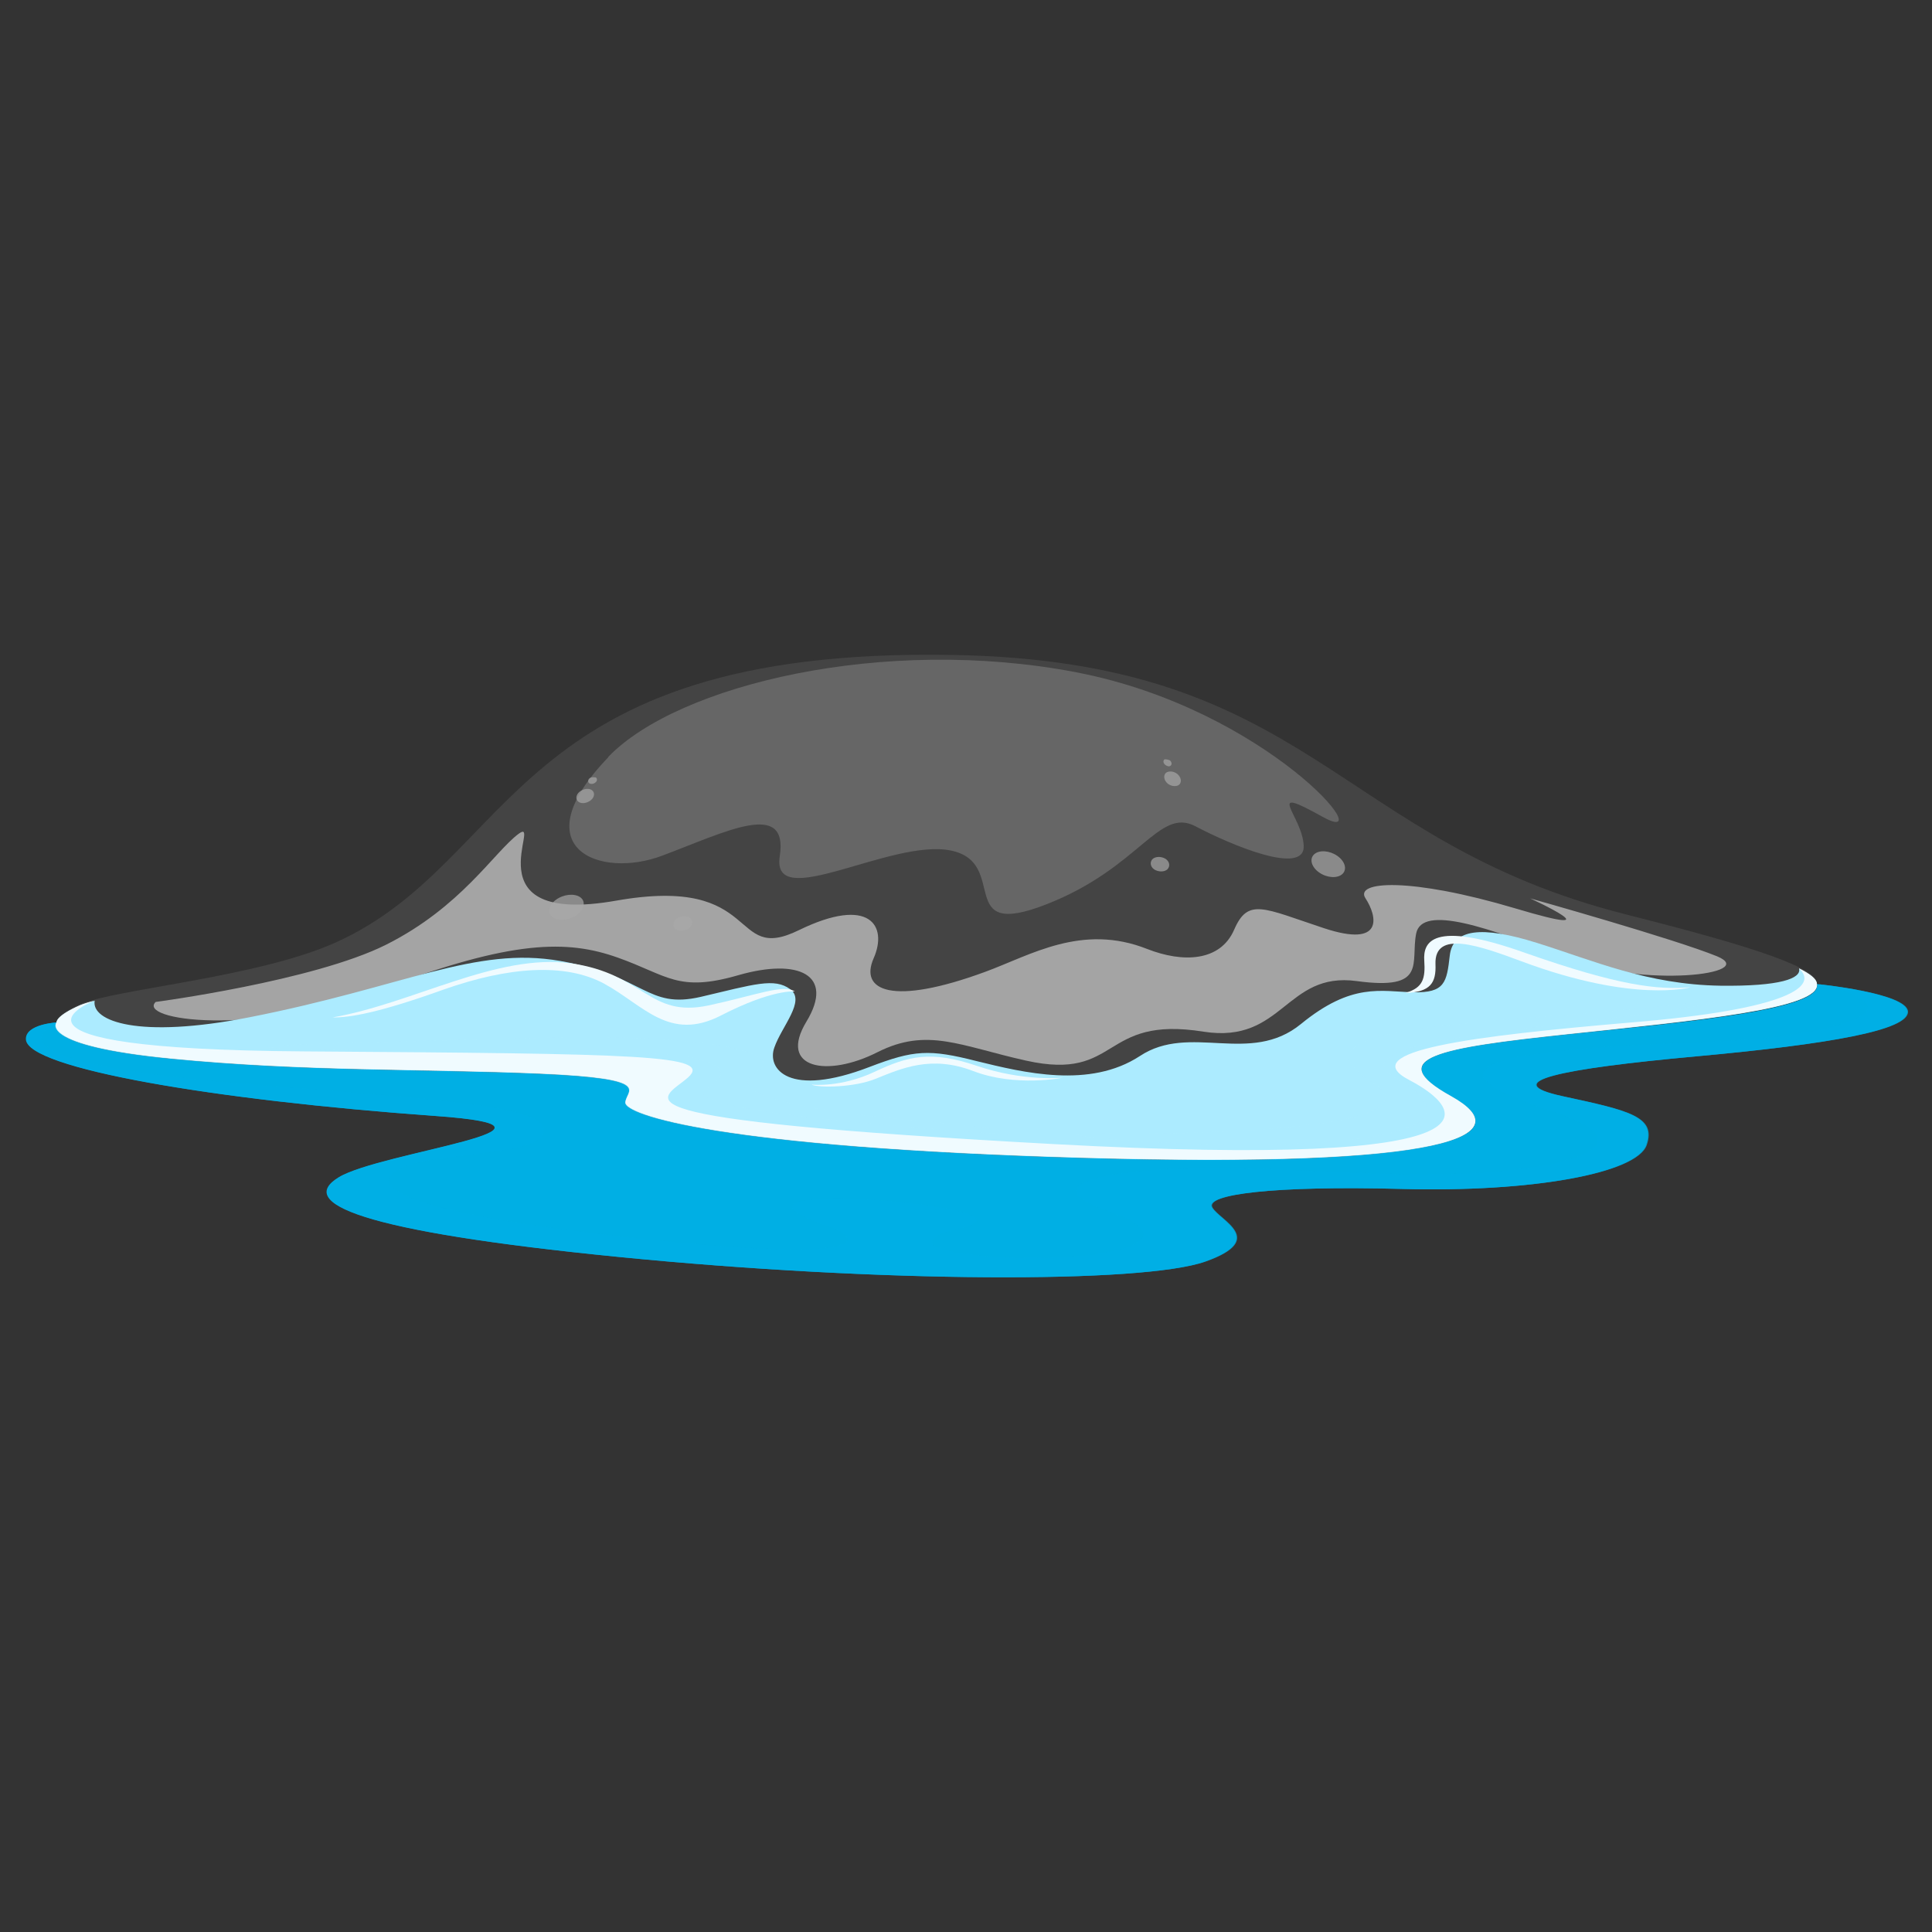 <?xml version="1.0" encoding="UTF-8"?><svg xmlns="http://www.w3.org/2000/svg" xmlns:xlink="http://www.w3.org/1999/xlink" viewBox="0 0 50 50"><rect x="0" y="0" width="50" height="50" fill="#333333" stroke="none"/><defs><style>.cls-1,.cls-2,.cls-3,.cls-4{mix-blend-mode:multiply;}.cls-1,.cls-5{fill:#acebff;}.cls-1,.cls-4{opacity:.8;}.cls-6,.cls-7{mix-blend-mode:screen;}.cls-6,.cls-8{fill:#f0fbff;}.cls-9{isolation:isolate;}.cls-10,.cls-4{fill:#00afe4;}.cls-7{fill:#898989;opacity:.5;}.cls-11{fill:#444;}.cls-12{clip-path:url(#clippath);}.cls-13{fill:none;}.cls-2{fill:#a8a8a8;}.cls-2,.cls-3{opacity:.7;}.cls-3{fill:#cdcdcd;}</style><clipPath id="clippath"><rect class="cls-13" width="50" height="50"/></clipPath></defs><g class="cls-9"><g id="Layer_2"><g id="Layer_1-2"><g class="cls-12"><g><g><path class="cls-11" d="M4.42,27.37c3.47,.34,6.51,.26,9.55,.39,3.04,.13,2.22,.44,2.22,.75,0,.31,2.41,1.16,11.88,1.43,9.47,.27,11.3-.58,9.49-1.59-1.81-1-.28-1.26,3.01-1.61,3.29-.35,6.61-.66,6.45-1.31-.05-.46-2.28-1.09-4.96-1.77-7.52-1.91-8.1-6.55-17.4-6.71-11.49-.21-11.27,5.32-15.97,7.44-2.02,.91-5.73,1.21-6.61,1.6-.64,.28-.61,.44-.61,.44,0,0-.51,.6,2.95,.94Z"/><path class="cls-7" d="M15.74,19.59c1.8-1.87,7.14-3.15,12.12-2.19,4.97,.96,7.93,4.61,6.37,3.74-1.56-.87-.52-.03-.49,.75,.03,.78-1.86-.01-2.81-.51-.95-.49-1.42,1.07-3.84,2.02-2.42,.95-.94-1.08-2.49-1.39-1.55-.31-4.65,1.63-4.42,.15,.23-1.48-1.4-.63-3.03-.02-1.62,.62-3.68-.18-1.41-2.54Z"/><path class="cls-3" d="M4.03,25.93s4.08-.54,5.96-1.48c1.95-.98,2.79-2.39,3.43-2.87,.65-.48-1.31,2.4,2.52,1.73,3.83-.68,2.91,1.66,4.74,.76,1.83-.89,2.3-.11,1.93,.73-.37,.84,.47,1.24,2.89,.35,1.17-.43,2.5-1.26,4.19-.59,.92,.36,1.89,.33,2.25-.5,.36-.83,.75-.56,2.32-.04,1.57,.52,1.38-.31,1.08-.77-.3-.45,1.16-.55,3.88,.26,2.71,.81,.38-.26,.38-.26,0,0,3.74,1.05,4.84,1.5,1.1,.46-1.92,.83-3.92,.04-2-.79-3.72-1.39-3.87-.63-.15,.76,.3,1.48-1.54,1.23-1.84-.25-1.9,1.63-3.96,1.31-2.68-.43-2.15,1.29-4.59,.75-1.71-.38-2.56-.87-3.85-.22-1.3,.66-2.58,.43-1.84-.79,.74-1.22-.21-1.65-1.77-1.2-1.56,.45-1.82,0-3.12-.46-1.3-.46-2.72-.46-6.08,.81-3.36,1.27-6.4,.8-5.86,.33Z"/><path class="cls-2" d="M15.06,23.26c.11,.13,.02,.34-.2,.46-.22,.12-.49,.11-.6-.02s-.02-.34,.2-.46c.22-.12,.49-.11,.6,.02Z"/><path class="cls-2" d="M17.88,23.78c.07,.08,.03,.2-.08,.27-.12,.06-.27,.05-.34-.03-.07-.08-.03-.2,.08-.27,.12-.06,.27-.05,.34,.03Z"/><path class="cls-2" d="M34.01,22.11c-.13,.12-.07,.33,.13,.47,.2,.14,.47,.16,.6,.04,.13-.12,.07-.33-.13-.47-.2-.14-.47-.16-.6-.04Z"/><path class="cls-2" d="M29.83,22.23c-.08,.08-.06,.2,.04,.27,.11,.07,.26,.07,.34,0,.08-.08,.06-.2-.04-.27-.11-.07-.26-.07-.34,0Z"/><path class="cls-2" d="M30.19,19.99c.09-.05,.23-.02,.31,.07,.08,.09,.08,.21,0,.26-.09,.05-.23,.02-.31-.07-.08-.09-.08-.21,0-.26Z"/><path class="cls-2" d="M30.14,19.65s.11,0,.15,.04c.04,.05,.04,.1,0,.13-.04,.03-.11,0-.15-.04-.04-.05-.04-.1,0-.13Z"/><path class="cls-2" d="M15.32,20.45c-.08-.06-.22-.04-.32,.04-.1,.08-.11,.2-.03,.26,.08,.06,.22,.04,.32-.04,.1-.08,.11-.2,.03-.26Z"/><path class="cls-2" d="M15.42,20.12s-.11-.02-.16,.02c-.05,.04-.05,.1-.01,.13,.04,.03,.11,.02,.16-.02,.05-.04,.05-.1,.01-.13Z"/></g><g><path class="cls-10" d="M47.02,25.46c.16,.66-3.15,.97-6.45,1.31-3.29,.35-4.82,.6-3.01,1.61,1.81,1-.02,1.86-9.49,1.59-9.47-.27-11.88-1.12-11.88-1.43,0-.31,.82-.62-2.22-.75-3.04-.13-6.08-.05-9.55-.39-3.47-.34-2.95-.94-2.95-.94,0,0-.82,.04-.8,.44,.03,.75,4.87,1.57,10.58,1.98,4.23,.3-1.42,.93-2.49,1.59-1.07,.66,.48,1.39,7.25,2.06,6.77,.67,13.55,.69,15.17,.12,1.61-.57,.38-1.06,.18-1.4-.2-.34,1.59-.57,4.92-.48,3.33,.09,6.07-.4,6.32-1.14,.25-.74-.46-.89-2.17-1.26-1.71-.37-.06-.71,3.44-1.03,3.5-.32,5.51-.68,5.49-1.16-.02-.48-2.32-.71-2.32-.71Z"/><path class="cls-4" d="M47.02,25.46c1.24,.28,2.14,.73,.09,1.18-2.05,.45-3.77,.23-6.92,.58-3.16,.35-1.56,1.04,.07,1.58,1.63,.54,1.52,1.14-.99,1.46-2.51,.32-5.4-.05-8.05-.03-2.65,.02-4.53,.42-2.53,1.12,1.99,.7,.34,1.2-1.94,1.2-2.28,0-3.5-.39-1.89-.76,1.61-.37-1.75-.81-3.42-.77-1.67,.04-.77,.46,.02,.73,.78,.26,1.47,1.05-5.79,.2-7.26-.85-5.98-1.74-4.3-1.96,1.68-.22,2.96-.3,2.67-.86-.29-.56-3.42-.73-7.89-1.1-7.14-.6-4.66-1.57-4.66-1.57,0,0-.82,.04-.8,.44,.03,.75,4.87,1.57,10.58,1.98,4.23,.3-1.42,.93-2.49,1.59-1.07,.66,.48,1.39,7.25,2.06,6.77,.67,13.55,.69,15.17,.12,1.61-.57,.38-1.06,.18-1.4-.2-.34,1.59-.57,4.92-.48,3.33,.09,6.07-.4,6.32-1.14,.25-.74-.46-.89-2.17-1.26-1.71-.37-.06-.71,3.44-1.03,3.5-.32,5.51-.68,5.49-1.16-.02-.48-2.32-.71-2.32-.71Z"/><g><path class="cls-5" d="M47.02,25.46c-.01-.12-.18-.25-.46-.39,.06,.25-.48,.46-2.04,.44-1.89-.03-3.28-.65-4.75-1.11-1.44-.45-2.17-.36-2.25,.33-.08,.69-.12,.97-.95,.95-.83-.02-1.58-.26-2.9,.82-1.32,1.08-2.87-.03-4.17,.83-1.3,.85-3.01,.43-4.23,.13-1.22-.31-1.61-.29-2.76,.15-2.1,.81-2.67,.05-2.47-.5,.19-.55,.82-1.21,.41-1.51-.41-.3-.92-.13-2.32,.2-1.4,.32-1.42-.54-3.63-.93-2.21-.39-4.03,.67-8.06,1.46-2.86,.56-4.08,.1-3.99-.43-.15,.04-.28,.08-.38,.12-.64,.28-.61,.44-.61,.44,0,0-.51,.6,2.95,.94,3.47,.34,6.51,.26,9.55,.39,3.04,.13,2.22,.44,2.22,.75,0,.31,2.41,1.16,11.88,1.43,9.47,.27,11.3-.58,9.49-1.59-1.81-1-.28-1.26,3.01-1.61,3.29-.35,6.61-.66,6.45-1.31Z"/><path class="cls-6" d="M46.56,25.07c.5,.44-.23,1.05-4.33,1.39-4.11,.35-7.2,.74-5.76,1.49,1.43,.75,2.8,2.31-9.18,1.66-11.98-.65-10.16-1.13-9.49-1.72,.67-.59-1.2-.62-9.93-.68-8.73-.06-5.41-1.32-5.41-1.32-.15,.04-.28,.08-.38,.12-.64,.28-.61,.44-.61,.44,0,0-.51,.6,2.95,.94,3.47,.34,6.51,.26,9.55,.39,3.04,.13,2.22,.44,2.22,.75,0,.31,2.41,1.16,11.88,1.43,9.47,.27,11.3-.58,9.49-1.59-1.81-1-.28-1.26,3.01-1.61,3.29-.35,6.61-.66,6.45-1.31-.01-.12-.18-.25-.46-.39Z"/><path class="cls-6" d="M8.61,26.33c2.07-.36,4.24-1.66,6.16-1.4,1.92,.27,2.01,1.42,3.57,1.09,1.21-.26,1.94-.56,2.23-.36,0,0-.57-.07-1.91,.62-1.34,.69-2.01-.27-3.02-.82-1.01-.55-2.49-.44-4.16,.15-1.67,.6-2.44,.73-2.87,.72Z"/><path class="cls-8" d="M21.02,28.07s.74,.08,1.61-.33c.87-.41,1.45-.56,2.64-.16,1.23,.42,2.24,.31,2.24,.31,0,0-1.22,.25-2.32-.17-1.09-.42-1.86-.07-2.53,.2-.54,.22-1.45,.24-1.66,.15Z"/><path class="cls-8" d="M36.39,25.69c.44-.13,.5-.37,.47-.83-.03-.46,.17-1.07,2.61-.2,2.45,.86,3.43,.96,4.28,.89,0,0-1.45,.42-4.37-.67-1.1-.41-2.26-.82-2.23,.07,.02,.49-.13,.72-.77,.75Z"/><path class="cls-1" d="M7.3,27.14c1.35,.06,6.46,.07,9.02,.11,2.56,.05,2.63,.52,1.99,.9-.64,.39,1.64,.77,7.27,1.18,1.2,.09,.54-.13-1.86-.33-2.4-.19-5.12-.66-4.18-1.23,.95-.57-1.39-1.02-5.64-.91-4.25,.11-8.24,.2-6.6,.27Z"/><path class="cls-1" d="M28.41,29.33c2.81,.06,8.99-.15,7.09-1.33-1.9-1.18,1.12-1.42,4.09-1.66,2.98-.24,3.79-.34,4.58-.42,.79-.08,.45,.06-2.56,.44-3.01,.37-6.94,.7-5.48,1.54,1.46,.85,1.04,1.52-2.36,1.69-3.41,.16-7.43-.3-5.36-.25Z"/></g></g></g></g></g></g></g></svg>